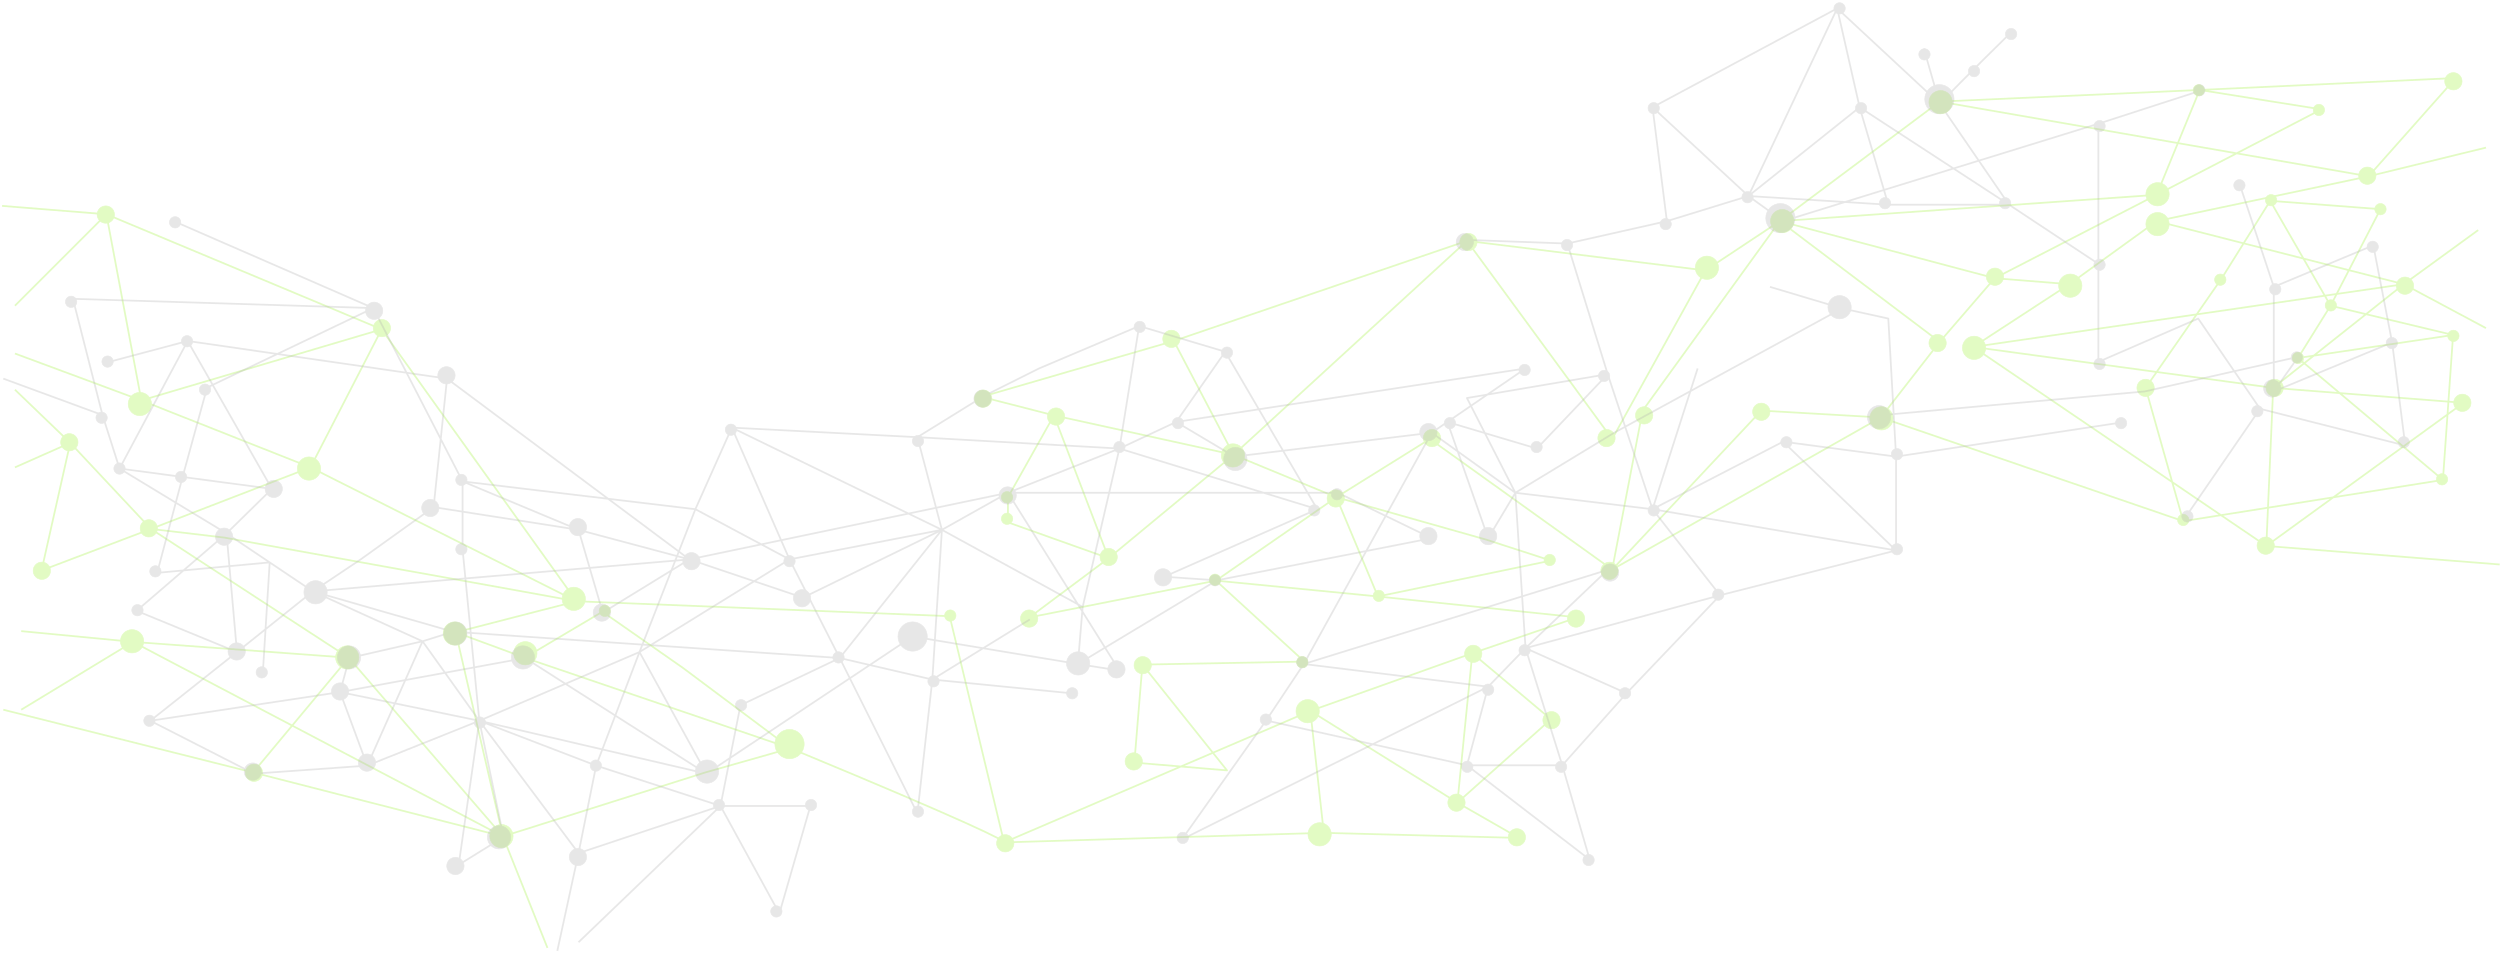 <?xml version="1.0" encoding="UTF-8"?> <svg xmlns="http://www.w3.org/2000/svg" width="4183" height="1596" viewBox="0 0 4183 1596" fill="none"><g opacity="0.4"><path d="M3.5 344.5L178 358.5M178 358.5L25 511.5M178 358.5L236.5 670M178 358.5L638.5 551M236.5 670L25 591.5M236.5 670L519.5 782M236.5 670L638.5 551M519.5 782L638.5 551M519.5 782L252.5 885M519.5 782L964.5 1006M638.5 551L964.5 1006M252.5 885L117.5 741M252.5 885L69.5 954.5L117.5 741M252.5 885L375.5 899.5L964.5 1006M252.5 885L583.5 1100.5M117.5 741L25 652M117.5 741L25 782M964.5 1006L762.5 1058M964.5 1006L1589 1031L1680 1409.5M583.5 1100.5L222.5 1074M583.5 1100.5L423.5 1292.5M583.5 1100.5L841.5 1399.5M222.5 1074L35.5 1056M222.5 1074L35.5 1187.5M222.5 1074L841.5 1399.5M841.5 1399.5L423.5 1292.5M841.5 1399.5L762.5 1058M841.5 1399.5L916 1586M841.5 1399.5L1180 1292.5L1322.5 1252M423.5 1292.5L5.5 1187.5M762.5 1058L878 1100.5M1322.5 1252L878 1100.5M1322.5 1252L1142 1117L1008 1023.5L878 1100.5M1322.5 1252C1624.1 1376.8 1686.5 1409 1680 1409.5M1680 1409.5L2192.5 1189.5M1680 1409.5L2215 1393.5M2192.5 1189.5L2215 1393.5M2192.5 1189.5L2438.5 1343M2192.5 1189.5L2463.5 1093M2215 1393.5L2541.5 1402L2438.5 1343M2438.5 1343L2463.5 1093M2438.5 1343L2595 1203.5L2463.5 1093M2463.5 1093L2639.5 1033L2305.5 998M2305.5 998L2595 938L2487 903L2236 832M2305.5 998L2236 832M2305.5 998L2034.5 971.5M2236 832L2034.5 971.5M2236 832L2064 761M2236 832L2392.5 734.5L2697.5 953M2034.5 971.5L2182.5 1107L1911.5 1112M2034.5 971.5L1722.5 1033L1855 934M1911.5 1112L1898 1276L2053 1289L1911.5 1112ZM1855 934L1686.5 874V832L1763.5 695M1855 934L1763.5 695M1855 934L2064 761M1763.5 695L2064 761M1763.5 695L1642.5 664L1964 570.5M2064 761L1964 570.5M2064 761L2454.5 403M1964 570.5L2454.5 403M2454.5 403L2853.5 452.5M2454.5 403L2697.5 734.5L2853.5 452.5M2853.5 452.5L2978 370M2978 370L3245.5 170M2978 370L3337.5 465.5M2978 370L3608.5 326M2978 370L3245.5 572M2978 370L2748.5 687L2697.5 953M3245.5 170L3680.5 150.5M3245.5 170L3963 295M3680.5 150.5L4109 130.5L3963 295M3680.5 150.5L3884 183L3608.5 326M3680.5 150.5L3608.5 326M3963 295L3608.5 370M3963 295L4159.5 247M3608.5 326L3337.5 465.5M3337.5 465.5L3462.5 475.5M3337.5 465.5L3245.5 572M3462.5 475.5L3608.5 370M3462.5 475.5L3301.5 580.5M3608.5 370L4022 475.5M4022 475.5L4146.5 385M4022 475.5L4159.5 549M4022 475.5L3301.5 580.5M4022 475.5L3803.5 649M3301.5 580.5L3803.5 649M3301.5 580.5L3792 913.5M3803.5 649L3792 913.5M3803.5 649L4122 674L3792 913.5M3792 913.5L4182.5 944.5M3245.5 572L3147 698.5M3147 698.5L2697.5 953M3147 698.5L2947 687L2697.5 953M3147 698.5L3653 872M3653 872L4087.5 803M3653 872L3590 649L3717.5 465.5L3798.5 336M4087.5 803L4104.5 560.5M4087.5 803L3845 599M4104.5 560.5L3845 599M4104.5 560.5L3899.5 511.5M3845 599L3899.5 511.5M3899.5 511.5L3798.5 336M3899.5 511.5L3983 350L3798.5 336" stroke="#B7F46A" stroke-width="3" stroke-linejoin="round"></path><circle cx="177" cy="359" r="14.5" fill="#B7F46A" stroke="#B7F46A"></circle><circle cx="116" cy="740" r="14.5" fill="#B7F46A" stroke="#B7F46A"></circle><circle cx="70" cy="955" r="14.5" fill="#B7F46A" stroke="#B7F46A"></circle><circle cx="249" cy="884" r="14.5" fill="#B7F46A" stroke="#B7F46A"></circle><circle cx="425" cy="1293" r="14.5" fill="#B7F46A" stroke="#B7F46A"></circle><circle cx="221" cy="1073" r="19.5" fill="#B7F46A" stroke="#B7F46A"></circle><circle cx="581" cy="1100" r="19.5" fill="#B7F46A" stroke="#B7F46A"></circle><circle cx="517" cy="784" r="19.5" fill="#B7F46A" stroke="#B7F46A"></circle><circle cx="761" cy="1060" r="19.5" fill="#B7F46A" stroke="#B7F46A"></circle><circle cx="960" cy="1002" r="19.5" fill="#B7F46A" stroke="#B7F46A"></circle><circle cx="879" cy="1093" r="19.5" fill="#B7F46A" stroke="#B7F46A"></circle><circle cx="839" cy="1399" r="19.5" fill="#B7F46A" stroke="#B7F46A"></circle><circle cx="1321" cy="1245" r="24.5" fill="#B7F46A" stroke="#B7F46A"></circle><circle cx="2188" cy="1190" r="19.5" fill="#B7F46A" stroke="#B7F46A"></circle><circle cx="2208" cy="1396" r="19.5" fill="#B7F46A" stroke="#B7F46A"></circle><circle cx="234" cy="676" r="19.5" fill="#B7F46A" stroke="#B7F46A"></circle><circle cx="639" cy="549" r="14.5" fill="#B7F46A" stroke="#B7F46A"></circle><circle cx="1012" cy="1022" r="9.5" fill="#B7F46A" stroke="#B7F46A"></circle><circle cx="1590" cy="1030" r="9.5" fill="#B7F46A" stroke="#B7F46A"></circle><circle cx="1682" cy="1411" r="14.5" fill="#B7F46A" stroke="#B7F46A"></circle><circle cx="1897" cy="1274" r="14.5" fill="#B7F46A" stroke="#B7F46A"></circle><circle cx="1912" cy="1113" r="14.5" fill="#B7F46A" stroke="#B7F46A"></circle><circle cx="2538" cy="1401" r="14.5" fill="#B7F46A" stroke="#B7F46A"></circle><circle cx="2437" cy="1343" r="14.5" fill="#B7F46A" stroke="#B7F46A"></circle><circle cx="2596" cy="1205" r="14.5" fill="#B7F46A" stroke="#B7F46A"></circle><circle cx="2465" cy="1094" r="14.5" fill="#B7F46A" stroke="#B7F46A"></circle><circle cx="2637" cy="1035" r="14.5" fill="#B7F46A" stroke="#B7F46A"></circle><circle cx="2693" cy="955" r="14.5" fill="#B7F46A" stroke="#B7F46A"></circle><circle cx="2947" cy="689" r="14.5" fill="#B7F46A" stroke="#B7F46A"></circle><circle cx="2688" cy="733" r="14.5" fill="#B7F46A" stroke="#B7F46A"></circle><circle cx="2751" cy="695" r="14.5" fill="#B7F46A" stroke="#B7F46A"></circle><circle cx="3590" cy="649" r="14.5" fill="#B7F46A" stroke="#B7F46A"></circle><circle cx="3338" cy="463" r="14.5" fill="#B7F46A" stroke="#B7F46A"></circle><circle cx="3242" cy="574" r="14.5" fill="#B7F46A" stroke="#B7F46A"></circle><circle cx="3806" cy="649" r="14.5" fill="#B7F46A" stroke="#B7F46A"></circle><circle cx="4024" cy="478" r="14.5" fill="#B7F46A" stroke="#B7F46A"></circle><circle cx="3961" cy="294" r="14.5" fill="#B7F46A" stroke="#B7F46A"></circle><circle cx="4105" cy="136" r="14.5" fill="#B7F46A" stroke="#B7F46A"></circle><circle cx="3610" cy="375" r="19.5" fill="#B7F46A" stroke="#B7F46A"></circle><circle cx="3303" cy="582" r="19.5" fill="#B7F46A" stroke="#B7F46A"></circle><circle cx="3247" cy="171" r="19.5" fill="#B7F46A" stroke="#B7F46A"></circle><circle cx="2982" cy="370" r="19.5" fill="#B7F46A" stroke="#B7F46A"></circle><circle cx="2856" cy="448" r="19.5" fill="#B7F46A" stroke="#B7F46A"></circle><circle cx="3464" cy="478" r="19.5" fill="#B7F46A" stroke="#B7F46A"></circle><circle cx="3610" cy="325" r="19.5" fill="#B7F46A" stroke="#B7F46A"></circle><circle cx="4120" cy="674" r="14.5" fill="#B7F46A" stroke="#B7F46A"></circle><circle cx="3791" cy="913" r="14.5" fill="#B7F46A" stroke="#B7F46A"></circle><circle cx="3653" cy="870" r="9.5" fill="#B7F46A" stroke="#B7F46A"></circle><circle cx="4086" cy="802" r="9.5" fill="#B7F46A" stroke="#B7F46A"></circle><circle cx="3845" cy="599" r="9.5" fill="#B7F46A" stroke="#B7F46A"></circle><circle cx="4105" cy="562" r="9.5" fill="#B7F46A" stroke="#B7F46A"></circle><circle cx="3900" cy="511" r="9.5" fill="#B7F46A" stroke="#B7F46A"></circle><circle cx="3800" cy="335" r="9.5" fill="#B7F46A" stroke="#B7F46A"></circle><circle cx="3715" cy="468" r="9.5" fill="#B7F46A" stroke="#B7F46A"></circle><circle cx="3679" cy="151" r="9.5" fill="#B7F46A" stroke="#B7F46A"></circle><circle cx="3880" cy="184" r="9.5" fill="#B7F46A" stroke="#B7F46A"></circle><circle cx="3983" cy="350" r="9.5" fill="#B7F46A" stroke="#B7F46A"></circle><circle cx="3148" cy="700" r="19.5" fill="#B7F46A" stroke="#B7F46A"></circle><circle cx="2307" cy="997" r="9.5" fill="#B7F46A" stroke="#B7F46A"></circle><circle cx="2593" cy="937" r="9.5" fill="#B7F46A" stroke="#B7F46A"></circle><circle cx="2179" cy="1108" r="9.5" fill="#B7F46A" stroke="#B7F46A"></circle><circle cx="2033" cy="970" r="9.5" fill="#B7F46A" stroke="#B7F46A"></circle><circle cx="1685" cy="832" r="9.5" fill="#B7F46A" stroke="#B7F46A"></circle><circle cx="1685" cy="868" r="9.5" fill="#B7F46A" stroke="#B7F46A"></circle><circle cx="2235" cy="834" r="14.5" fill="#B7F46A" stroke="#B7F46A"></circle><circle cx="2396" cy="733" r="14.5" fill="#B7F46A" stroke="#B7F46A"></circle><circle cx="2457" cy="405" r="14.5" fill="#B7F46A" stroke="#B7F46A"></circle><circle cx="1960" cy="567" r="14.5" fill="#B7F46A" stroke="#B7F46A"></circle><circle cx="1645" cy="667" r="14.5" fill="#B7F46A" stroke="#B7F46A"></circle><circle cx="1767" cy="697" r="14.5" fill="#B7F46A" stroke="#B7F46A"></circle><circle cx="1855" cy="932" r="14.5" fill="#B7F46A" stroke="#B7F46A"></circle><circle cx="1722" cy="1035" r="14.5" fill="#B7F46A" stroke="#B7F46A"></circle><circle cx="2063" cy="762" r="19.5" fill="#B7F46A" stroke="#B7F46A"></circle></g><g opacity="0.3" filter="url(#filter0_f_92_348)"><path d="M293 371L624.5 515.5M624.5 515.5L122 500L171.5 694.5M624.5 515.5L346.5 648.5L305.493 798.066M624.5 515.5L774 805.5M171.5 694.5L5.5 633.5M171.5 694.5L200 784M200 784L314 570.5M200 784L379 892.5M200 784L305.493 798.066M314 570.5L184.5 605M314 570.5L748 633.5M314 570.5L455 818M748 633.5L725.5 848.5M748 633.5L1153.5 936M725.5 848.5L603.5 936L523.5 989.5M725.5 848.5L968 886.5M523.5 989.5L451.25 941M523.5 989.5L707 1073M523.5 989.5L758 1057M523.5 989.5L396.5 1091M523.5 989.5L1153.5 936M379 892.5L455 818M379 892.5L228.5 1022L396.5 1091M379 892.5L396.5 1091M379 892.5L451.25 941M455 818L305.493 798.066M396.5 1091L251.5 1206M251.5 1206L569 1158M251.5 1206L425 1294.5L614.5 1281M569 1158L614.5 1281M569 1158L584.5 1101L707 1073M569 1158L878.5 1101L1182 1294.5M569 1158L802 1206M614.5 1281L707 1073M614.5 1281L802 1206M707 1073L802 1206M707 1073L758 1057M802 1206L767.5 1447L842.5 1400.5L802 1206ZM802 1206L968 1427.5M802 1206L997.5 1281M802 1206L1070 1091M802 1206L1182 1294.5M802 1206L774 919.5V805.5M968 1427.5L932.5 1591M968 1427.5L997.5 1281M968 1427.5L1205.5 1348.5M997.5 1281L1070 1091M997.5 1281L1205.5 1348.5M1070 1091L1182 1294.5M1070 1091L1321 936M1070 1091L1163.5 852M1205.5 1348.5L968 1576.5M1205.5 1348.5L1304 1528.5L1356 1348.5H1205.5ZM1205.5 1348.5L1239 1180L1405 1101M1405 1101L1535 1361L1560 1137M1405 1101L1560 1137M1405 1101L1576 886.5M1405 1101L1321 936M1405 1101L758 1057M1560 1137L1792.5 1160M1560 1137L1723 1036.5M1560 1137L1576 886.5M1576 886.5L1343.5 1000L1153.5 936M1576 886.5L1321 936M1576 886.5L1535 731.5M1576 886.5L1224.5 715.5M1576 886.5L1686.5 824.5M1576 886.5L1811.5 1015.5M1321 936L1224.5 715.5M1321 936L1163.5 852M1182 1294.5L1527 1065L1803.5 1111M1803.5 1111L1873 1122L1686.5 824.5M1803.5 1111L1811.5 1015.5M1803.5 1111L2036 971M1686.5 824.5L1153.5 936M1686.5 824.5L1873 750.5M1686.5 824.5H2238.5L2395.5 900.5L2036 971M1153.5 936L968 886.5M1153.5 936L1008.5 1025L968 886.5M1224.5 715.5L1535 731.5M1224.5 715.5L1163.5 852M1535 731.5L1873 750.5M1535 731.5L1646.5 662.5L1738.5 616.5L1906 545.5M1873 750.5L1811.5 1015.5M1873 750.5L2204 852M1873 750.5L1906 545.5M1873 750.5L1968 706M2036 971L1948 965L2204 852M2204 852L2050 588.5M1906 545.5L2050 588.5M2050 588.5L1968 706M1968 706L2065.5 764L2395.5 724M1968 706L2552.5 616.5L2421.79 706M2395.5 724L2535.5 824.5M2395.5 724L2421.79 706M2395.5 724L2181.5 1111M2535.5 824.5L2454.5 666L2690 626M2535.5 824.5L2490 900.5L2421.79 706M2535.5 824.5L2765 852M2535.5 824.5L2701 724L3082 516M2535.5 824.5L2552.5 1084.5M2690 626L2622.5 407.5M2690 626L2571.5 750.5L2421.79 706M2690 626L2765 852M2622.5 407.5L2457 401.5M2622.5 407.5L2789 370M2789 370L2765 179.5M2789 370L2925.5 328M2765 179.5L3074 14M2765 179.5L2925.5 328M3074 14L2925.5 328M3074 14L3111.5 179.5M3074 14L3245.5 173.5M2925.5 328L3111.5 179.5M2925.5 328L3159.5 342.5M2925.5 328L2983.5 370L3511 207M3111.5 179.5L3159.5 342.5M3111.5 179.5L3361.5 342.5M3159.5 342.5H3361.5M3361.5 342.5L3245.5 173.5M3361.5 342.5L3511 441.5M3245.5 173.5L3219 81.5M3245.5 173.5C3293.9 123.9 3343 75.5 3361.5 57.5M3511 207L3678 153M3511 207V441.5M3511 441.5V605.5L3678 533L3781.5 684M3781.5 684L3658.5 863M3781.5 684L4024.5 745.5L4002.5 573M4002.5 573L3804.5 655M4002.5 573L3971 410.5L3804.5 480M3804.5 655L3845.5 597L3588.5 655L3144 695M3804.5 655V480M3804.5 480L3748 310M2765 852L2878 996M2765 852L3172.5 921M2765 852L2983.5 739M2765 852L2840.5 616.5M2878 996L2721.5 1160M2878 996L2552.5 1084.5M2878 996L3172.5 921M2721.5 1160L2552.5 1084.5M2721.5 1160L2614 1280.5M2552.5 1084.5L2490 1149M2552.5 1084.5L2614 1280.5M2552.5 1084.5L2690 953.5L2181.5 1111M3172.5 921V764M3172.5 921L2983.5 739M3172.5 764L2983.5 739M3172.5 764L3555.5 706M3172.5 764L3159.5 533L3082 516M3082 516L2961.5 480M2490 1149L2454.5 1280.5M2490 1149L1977.5 1404.5L2118.5 1205.5M2490 1149L2181.5 1111M2454.5 1280.5H2614M2454.5 1280.5L2660 1438.5L2614 1280.5M2454.5 1280.5L2118.5 1205.5M2118.5 1205.5L2181.5 1111M1163.5 852L774 805.5M774 805.5L968 886.5M305.493 798.066L263 958.5L451.25 941M451.25 941L440 1122" stroke="#B0AFAF" stroke-width="3" stroke-linejoin="round"></path><circle cx="293" cy="372" r="9.5" fill="#B0AFAF" stroke="#B0AFAF"></circle><circle cx="119" cy="505" r="9.5" fill="#B0AFAF" stroke="#B0AFAF"></circle><circle cx="170" cy="699" r="9.5" fill="#B0AFAF" stroke="#B0AFAF"></circle><circle cx="260" cy="956" r="9.5" fill="#B0AFAF" stroke="#B0AFAF"></circle><circle cx="313" cy="571" r="9.5" fill="#B0AFAF" stroke="#B0AFAF"></circle><circle cx="200" cy="784" r="9.5" fill="#B0AFAF" stroke="#B0AFAF"></circle><circle cx="303" cy="798" r="9.5" fill="#B0AFAF" stroke="#B0AFAF"></circle><circle cx="343" cy="652" r="9.5" fill="#B0AFAF" stroke="#B0AFAF"></circle><circle cx="230" cy="1021" r="9.5" fill="#B0AFAF" stroke="#B0AFAF"></circle><circle cx="438" cy="1125" r="9.5" fill="#B0AFAF" stroke="#B0AFAF"></circle><circle cx="803" cy="1209" r="9.5" fill="#B0AFAF" stroke="#B0AFAF"></circle><circle cx="772" cy="919" r="9.5" fill="#B0AFAF" stroke="#B0AFAF"></circle><circle cx="772" cy="803" r="9.5" fill="#B0AFAF" stroke="#B0AFAF"></circle><circle cx="997" cy="1281" r="9.5" fill="#B0AFAF" stroke="#B0AFAF"></circle><circle cx="1203" cy="1347" r="9.5" fill="#B0AFAF" stroke="#B0AFAF"></circle><circle cx="1240" cy="1180" r="9.5" fill="#B0AFAF" stroke="#B0AFAF"></circle><circle cx="1299" cy="1525" r="9.5" fill="#B0AFAF" stroke="#B0AFAF"></circle><circle cx="1357" cy="1347" r="9.5" fill="#B0AFAF" stroke="#B0AFAF"></circle><circle cx="1794" cy="1160" r="9.5" fill="#B0AFAF" stroke="#B0AFAF"></circle><circle cx="2033" cy="971" r="9.5" fill="#B0AFAF" stroke="#B0AFAF"></circle><circle cx="1971" cy="708" r="9.5" fill="#B0AFAF" stroke="#B0AFAF"></circle><circle cx="2053" cy="590" r="9.5" fill="#B0AFAF" stroke="#B0AFAF"></circle><circle cx="1907" cy="547" r="9.5" fill="#B0AFAF" stroke="#B0AFAF"></circle><circle cx="2179" cy="1108" r="9.5" fill="#B0AFAF" stroke="#B0AFAF"></circle><circle cx="1979" cy="1402" r="9.5" fill="#B0AFAF" stroke="#B0AFAF"></circle><circle cx="2490" cy="1154" r="9.5" fill="#B0AFAF" stroke="#B0AFAF"></circle><circle cx="2455" cy="1283" r="9.5" fill="#B0AFAF" stroke="#B0AFAF"></circle><circle cx="2118" cy="1204" r="9.5" fill="#B0AFAF" stroke="#B0AFAF"></circle><circle cx="2199" cy="854" r="9.5" fill="#B0AFAF" stroke="#B0AFAF"></circle><circle cx="2658" cy="1439" r="9.5" fill="#B0AFAF" stroke="#B0AFAF"></circle><circle cx="2612" cy="1283" r="9.5" fill="#B0AFAF" stroke="#B0AFAF"></circle><circle cx="2719" cy="1160" r="9.5" fill="#B0AFAF" stroke="#B0AFAF"></circle><circle cx="2551" cy="1088" r="9.5" fill="#B0AFAF" stroke="#B0AFAF"></circle><circle cx="2571" cy="748" r="9.5" fill="#B0AFAF" stroke="#B0AFAF"></circle><circle cx="2924" cy="330" r="9.5" fill="#B0AFAF" stroke="#B0AFAF"></circle><circle cx="3114" cy="181" r="9.5" fill="#B0AFAF" stroke="#B0AFAF"></circle><circle cx="3154" cy="340" r="9.5" fill="#B0AFAF" stroke="#B0AFAF"></circle><circle cx="3355" cy="340" r="9.5" fill="#B0AFAF" stroke="#B0AFAF"></circle><circle cx="3680" cy="151" r="9.5" fill="#B0AFAF" stroke="#B0AFAF"></circle><circle cx="3513" cy="211" r="9.5" fill="#B0AFAF" stroke="#B0AFAF"></circle><circle cx="3513" cy="443" r="9.5" fill="#B0AFAF" stroke="#B0AFAF"></circle><circle cx="3513" cy="609" r="9.5" fill="#B0AFAF" stroke="#B0AFAF"></circle><circle cx="3777" cy="688" r="9.5" fill="#B0AFAF" stroke="#B0AFAF"></circle><circle cx="3747" cy="310" r="9.5" fill="#B0AFAF" stroke="#B0AFAF"></circle><circle cx="3807" cy="484" r="9.5" fill="#B0AFAF" stroke="#B0AFAF"></circle><circle cx="3970" cy="413" r="9.5" fill="#B0AFAF" stroke="#B0AFAF"></circle><circle cx="4002" cy="574" r="9.5" fill="#B0AFAF" stroke="#B0AFAF"></circle><circle cx="3843" cy="598" r="9.5" fill="#B0AFAF" stroke="#B0AFAF"></circle><circle cx="3660" cy="864" r="9.5" fill="#B0AFAF" stroke="#B0AFAF"></circle><circle cx="3549" cy="708" r="9.5" fill="#B0AFAF" stroke="#B0AFAF"></circle><circle cx="3174" cy="760" r="9.5" fill="#B0AFAF" stroke="#B0AFAF"></circle><circle cx="2989" cy="740" r="9.5" fill="#B0AFAF" stroke="#B0AFAF"></circle><circle cx="2875" cy="995" r="9.5" fill="#B0AFAF" stroke="#B0AFAF"></circle><circle cx="2767" cy="854" r="9.5" fill="#B0AFAF" stroke="#B0AFAF"></circle><circle cx="2684" cy="629" r="9.5" fill="#B0AFAF" stroke="#B0AFAF"></circle><circle cx="3174" cy="919" r="9.5" fill="#B0AFAF" stroke="#B0AFAF"></circle><circle cx="4022" cy="740" r="9.5" fill="#B0AFAF" stroke="#B0AFAF"></circle><circle cx="3802" cy="650" r="14.5" fill="#B0AFAF" stroke="#B0AFAF"></circle><circle cx="2787" cy="375" r="9.5" fill="#B0AFAF" stroke="#B0AFAF"></circle><circle cx="2622" cy="410" r="9.5" fill="#B0AFAF" stroke="#B0AFAF"></circle><circle cx="2767" cy="181" r="9.5" fill="#B0AFAF" stroke="#B0AFAF"></circle><circle cx="3078" cy="14" r="9.5" fill="#B0AFAF" stroke="#B0AFAF"></circle><circle cx="3220" cy="91" r="9.5" fill="#B0AFAF" stroke="#B0AFAF"></circle><circle cx="3303" cy="119" r="9.5" fill="#B0AFAF" stroke="#B0AFAF"></circle><circle cx="3365" cy="57" r="9.5" fill="#B0AFAF" stroke="#B0AFAF"></circle><circle cx="2551" cy="619" r="9.5" fill="#B0AFAF" stroke="#B0AFAF"></circle><circle cx="2426" cy="708" r="9.5" fill="#B0AFAF" stroke="#B0AFAF"></circle><circle cx="2237" cy="827" r="9.5" fill="#B0AFAF" stroke="#B0AFAF"></circle><circle cx="1536" cy="1358" r="9.5" fill="#B0AFAF" stroke="#B0AFAF"></circle><circle cx="1562" cy="1140" r="9.5" fill="#B0AFAF" stroke="#B0AFAF"></circle><circle cx="1223" cy="719" r="9.5" fill="#B0AFAF" stroke="#B0AFAF"></circle><circle cx="1536" cy="738" r="9.5" fill="#B0AFAF" stroke="#B0AFAF"></circle><circle cx="1873" cy="748" r="9.5" fill="#B0AFAF" stroke="#B0AFAF"></circle><circle cx="1403" cy="1100" r="9.5" fill="#B0AFAF" stroke="#B0AFAF"></circle><circle cx="1321" cy="939" r="9.5" fill="#B0AFAF" stroke="#B0AFAF"></circle><circle cx="250" cy="1206" r="9.5" fill="#B0AFAF" stroke="#B0AFAF"></circle><circle cx="528" cy="991" r="19.5" fill="#B0AFAF" stroke="#B0AFAF"></circle><circle cx="584" cy="1100" r="19.5" fill="#B0AFAF" stroke="#B0AFAF"></circle><circle cx="762" cy="1060" r="19.5" fill="#B0AFAF" stroke="#B0AFAF"></circle><circle cx="875" cy="1100" r="19.5" fill="#B0AFAF" stroke="#B0AFAF"></circle><circle cx="835" cy="1401" r="19.5" fill="#B0AFAF" stroke="#B0AFAF"></circle><circle cx="1804" cy="1110" r="19.5" fill="#B0AFAF" stroke="#B0AFAF"></circle><circle cx="2067" cy="768" r="19.5" fill="#B0AFAF" stroke="#B0AFAF"></circle><circle cx="1183" cy="1291" r="19.5" fill="#B0AFAF" stroke="#B0AFAF"></circle><circle cx="1527" cy="1065" r="24.5" fill="#B0AFAF" stroke="#B0AFAF"></circle><circle cx="458" cy="818" r="14.5" fill="#B0AFAF" stroke="#B0AFAF"></circle><circle cx="375" cy="898" r="14.5" fill="#B0AFAF" stroke="#B0AFAF"></circle><circle cx="396" cy="1090" r="14.5" fill="#B0AFAF" stroke="#B0AFAF"></circle><circle cx="423" cy="1291" r="14.5" fill="#B0AFAF" stroke="#B0AFAF"></circle><circle cx="614" cy="1276" r="14.5" fill="#B0AFAF" stroke="#B0AFAF"></circle><circle cx="762" cy="1449" r="14.5" fill="#B0AFAF" stroke="#B0AFAF"></circle><circle cx="967" cy="1434" r="14.5" fill="#B0AFAF" stroke="#B0AFAF"></circle><circle cx="1868" cy="1120" r="14.5" fill="#B0AFAF" stroke="#B0AFAF"></circle><circle cx="1946" cy="966" r="14.5" fill="#B0AFAF" stroke="#B0AFAF"></circle><circle cx="2390" cy="897" r="14.5" fill="#B0AFAF" stroke="#B0AFAF"></circle><circle cx="2490" cy="897" r="14.5" fill="#B0AFAF" stroke="#B0AFAF"></circle><circle cx="2390" cy="723" r="14.5" fill="#B0AFAF" stroke="#B0AFAF"></circle><circle cx="2694" cy="958" r="14.5" fill="#B0AFAF" stroke="#B0AFAF"></circle><circle cx="2451" cy="405" r="14.5" fill="#B0AFAF" stroke="#B0AFAF"></circle><circle cx="2979" cy="365" r="24.5" fill="#B0AFAF" stroke="#B0AFAF"></circle><circle cx="3245" cy="166" r="24.5" fill="#B0AFAF" stroke="#B0AFAF"></circle><circle cx="3078" cy="514" r="19.5" fill="#B0AFAF" stroke="#B0AFAF"></circle><circle cx="3144" cy="698" r="19.5" fill="#B0AFAF" stroke="#B0AFAF"></circle><circle cx="1644" cy="667" r="14.5" fill="#B0AFAF" stroke="#B0AFAF"></circle><circle cx="1686" cy="829" r="14.5" fill="#B0AFAF" stroke="#B0AFAF"></circle><circle cx="569" cy="1157" r="14.5" fill="#B0AFAF" stroke="#B0AFAF"></circle><circle cx="1007" cy="1025" r="14.5" fill="#B0AFAF" stroke="#B0AFAF"></circle><circle cx="967" cy="882" r="14.5" fill="#B0AFAF" stroke="#B0AFAF"></circle><circle cx="1157" cy="939" r="14.5" fill="#B0AFAF" stroke="#B0AFAF"></circle><circle cx="720" cy="850" r="14.5" fill="#B0AFAF" stroke="#B0AFAF"></circle><circle cx="747" cy="628" r="14.5" fill="#B0AFAF" stroke="#B0AFAF"></circle><circle cx="626" cy="520" r="14.5" fill="#B0AFAF" stroke="#B0AFAF"></circle><circle cx="1342" cy="1001" r="14.5" fill="#B0AFAF" stroke="#B0AFAF"></circle><circle cx="180" cy="605" r="9.5" fill="#B0AFAF" stroke="#B0AFAF"></circle></g><defs><filter id="filter0_f_92_348" x="0.982" y="0" width="4035.02" height="1595.32" filterUnits="userSpaceOnUse" color-interpolation-filters="sRGB"><feFlood flood-opacity="0" result="BackgroundImageFix"></feFlood><feBlend mode="normal" in="SourceGraphic" in2="BackgroundImageFix" result="shape"></feBlend><feGaussianBlur stdDeviation="2" result="effect1_foregroundBlur_92_348"></feGaussianBlur></filter></defs></svg> 